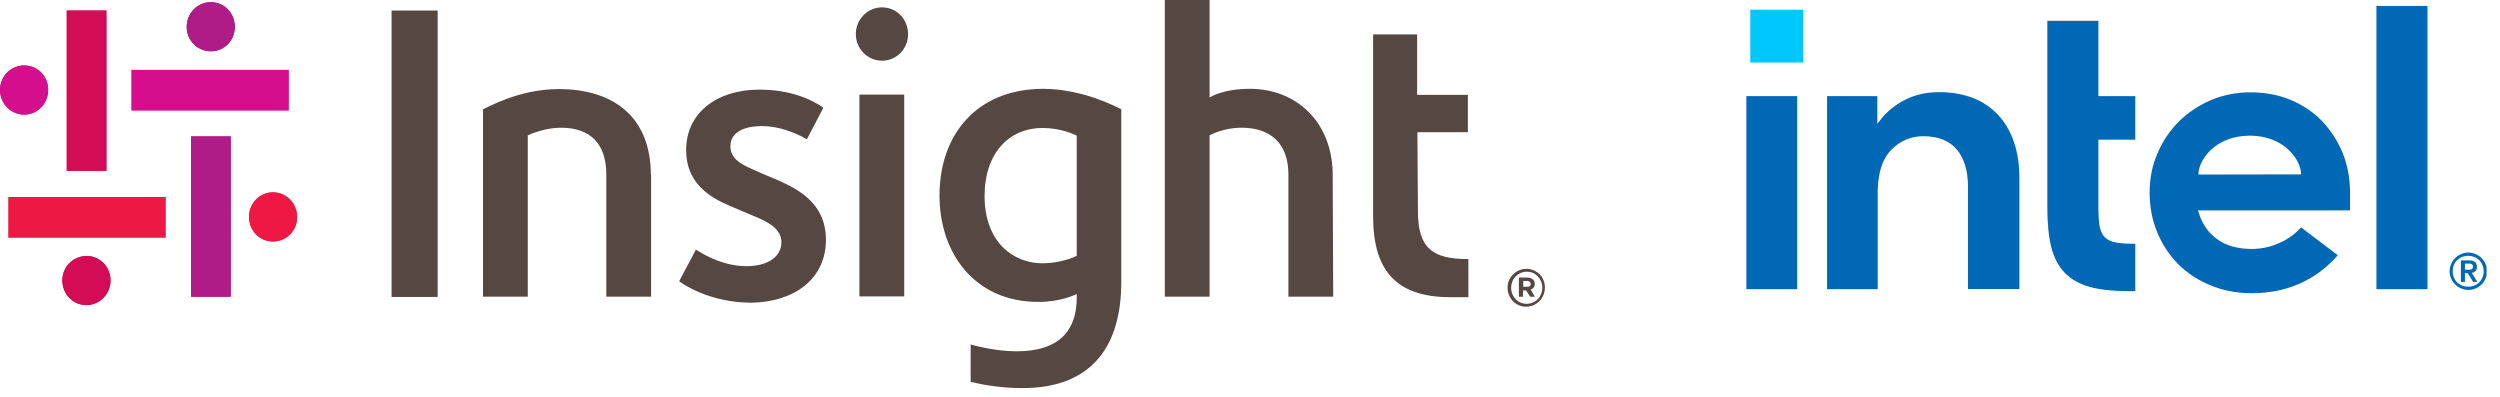 <svg width="145" height="23" viewBox="0 0 145 23" fill="none" xmlns="http://www.w3.org/2000/svg">
<path d="M11.082 17.224V7.913H13.382V17.209H11.082V17.224ZM13.621 1.558C13.621 0.765 13.008 0.125 12.232 0.125C11.455 0.125 10.828 0.765 10.828 1.558C10.828 2.35 11.455 2.975 12.232 2.975C13.008 2.975 13.621 2.35 13.621 1.558Z" fill="#B01C87"/>
<path d="M6.171 0.609V9.906H3.871V0.609H6.171V0.609ZM3.617 16.261C3.617 17.053 4.229 17.694 5.006 17.694C5.783 17.694 6.41 17.053 6.41 16.261C6.41 15.469 5.783 14.844 5.006 14.844C4.215 14.874 3.617 15.484 3.617 16.261Z" fill="#D30C55"/>
<path d="M16.756 6.403H7.631V4.056H16.741V6.403H16.756ZM1.404 3.797C0.627 3.797 0 4.422 0 5.214C0 6.007 0.627 6.647 1.404 6.647C2.18 6.647 2.793 6.007 2.793 5.214C2.793 4.422 2.18 3.797 1.404 3.797Z" fill="#D40E8C"/>
<path d="M0.492 11.431H9.602V13.778H0.492V11.431V11.431ZM15.83 14.006C16.606 14.006 17.234 13.381 17.234 12.589C17.234 11.796 16.606 11.156 15.83 11.156C15.053 11.156 14.441 11.796 14.441 12.589C14.456 13.397 15.068 14.006 15.83 14.006Z" fill="#ED1944"/>
<path d="M11.082 17.224V7.913H13.382V17.209H11.082V17.224ZM13.621 1.558C13.621 0.765 13.008 0.125 12.232 0.125C11.455 0.125 10.828 0.765 10.828 1.558C10.828 2.35 11.455 2.975 12.232 2.975C13.008 2.975 13.621 2.35 13.621 1.558Z" fill="#B01C87"/>
<path d="M6.171 0.609V9.906H3.871V0.609H6.171V0.609ZM3.617 16.261C3.617 17.053 4.229 17.694 5.006 17.694C5.783 17.694 6.41 17.053 6.41 16.261C6.41 15.469 5.783 14.844 5.006 14.844C4.215 14.874 3.617 15.484 3.617 16.261Z" fill="#D30C55"/>
<path d="M16.756 6.403H7.631V4.056H16.741V6.403H16.756ZM1.404 3.797C0.627 3.797 0 4.422 0 5.214C0 6.007 0.627 6.647 1.404 6.647C2.18 6.647 2.793 6.007 2.793 5.214C2.793 4.422 2.18 3.797 1.404 3.797Z" fill="#D40E8C"/>
<path d="M0.492 11.431H9.602V13.778H0.492V11.431V11.431ZM15.83 14.006C16.606 14.006 17.234 13.381 17.234 12.589C17.234 11.796 16.606 11.156 15.83 11.156C15.053 11.156 14.441 11.796 14.441 12.589C14.456 13.397 15.068 14.006 15.83 14.006Z" fill="#ED1944"/>
<path d="M22.711 17.221V0.61H25.384V17.221H22.711ZM52.669 1.981C52.669 1.128 52.012 0.427 51.161 0.427C50.31 0.427 49.638 1.128 49.638 1.981C49.638 2.835 50.325 3.52 51.161 3.52C51.997 3.52 52.669 2.835 52.669 1.981ZM52.445 17.221V5.486H49.847V17.191H52.445V17.221ZM37.75 10.15C37.75 6.919 35.734 5.166 32.403 5.166C30.088 5.166 28.252 6.248 28.013 6.34V17.206H30.611V7.849C30.88 7.727 31.672 7.407 32.538 7.407C34.3 7.407 35.166 8.397 35.166 10.12V17.206H37.765V10.135H37.75V10.15ZM77.296 10.15C77.296 7.087 75.19 5.151 72.502 5.151C70.934 5.151 70.217 5.624 70.157 5.654V0H67.559V17.206H70.157V7.849C70.232 7.803 71.008 7.407 72.009 7.407C73.742 7.407 74.727 8.367 74.727 10.12V17.206H77.326L77.296 10.15ZM47.905 13.899C47.905 11.933 46.516 11.064 45.127 10.455C44.888 10.348 44.127 10.043 44.022 9.982C43.051 9.571 42.364 9.266 42.364 8.474C42.364 7.879 42.828 7.315 44.201 7.315C45.531 7.315 46.681 8.016 46.8 8.077L47.756 6.248C47.681 6.203 46.412 5.197 44.052 5.197C41.528 5.197 39.796 6.584 39.796 8.702C39.796 10.592 41.11 11.43 42.35 11.948C42.499 12.009 43.604 12.482 43.858 12.588C44.829 12.985 45.322 13.411 45.322 14.067C45.322 14.783 44.679 15.438 43.276 15.438C41.812 15.438 40.557 14.6 40.363 14.478L39.393 16.307C39.527 16.429 41.125 17.557 43.589 17.557C46.068 17.511 47.905 16.185 47.905 13.899ZM65.035 6.34V16.353C65.035 19.949 63.437 22.51 59.3 22.51C57.687 22.51 56.507 22.19 56.298 22.144V19.98C56.567 20.056 57.762 20.376 58.971 20.376C61.54 20.376 62.451 19.065 62.451 17.267V17.054C62.272 17.13 61.48 17.511 60.226 17.511C56.522 17.511 54.491 14.676 54.491 11.339C54.491 7.818 56.642 5.151 60.525 5.151C62.81 5.166 64.736 6.188 65.035 6.34ZM62.451 7.864C62.302 7.788 61.51 7.422 60.465 7.422C58.538 7.422 57.105 8.87 57.105 11.369C57.105 14.021 58.748 15.271 60.465 15.271C61.48 15.271 62.377 14.905 62.451 14.829V7.864ZM82.209 7.666H85.136V5.502H82.194V1.996H79.641V12.558C79.641 15.758 81.044 17.237 84.136 17.237C84.24 17.237 85.166 17.237 85.166 17.237V15.027C83.076 15.027 82.239 14.402 82.239 12.223L82.209 7.666Z" fill="#554741"/>
<path d="M88.528 15.594C87.915 15.594 87.438 16.097 87.438 16.691C87.438 17.285 87.9 17.788 88.513 17.788C89.125 17.788 89.603 17.285 89.603 16.691C89.618 16.081 89.14 15.594 88.528 15.594ZM89.454 16.691C89.454 17.209 89.065 17.621 88.543 17.621C88.035 17.621 87.647 17.209 87.647 16.691C87.647 16.173 88.035 15.761 88.558 15.761C89.05 15.746 89.454 16.173 89.454 16.691ZM88.782 16.798C88.916 16.737 89.02 16.645 89.02 16.462C89.02 16.356 88.976 16.28 88.916 16.219C88.841 16.142 88.722 16.097 88.587 16.097H88.095V17.209H88.334V16.843H88.513L88.752 17.209H89.02L88.782 16.798ZM88.782 16.478C88.782 16.584 88.722 16.63 88.587 16.63H88.349V16.295H88.587C88.707 16.31 88.782 16.371 88.782 16.478Z" fill="#554741"/>
<g clip-path="url(#clip0_2367_1537)">
<path d="M104.587 0.562H101.516V3.627H104.587V0.562Z" fill="#00C7FD"/>
<path d="M104.239 16.773V5.577H101.289V16.773H104.239ZM123.847 16.884V14.14C123.415 14.14 123.049 14.118 122.782 14.074C122.472 14.03 122.239 13.919 122.084 13.764C121.928 13.609 121.829 13.388 121.773 13.1C121.729 12.824 121.707 12.459 121.707 12.016V8.099H123.847V5.577H121.707V1.207H118.745V12.038C118.745 12.956 118.823 13.731 118.978 14.35C119.134 14.959 119.4 15.457 119.766 15.833C120.132 16.209 120.62 16.475 121.208 16.641C121.806 16.807 122.561 16.884 123.459 16.884H123.847ZM140.793 16.773V0.344H137.832V16.773H140.793ZM115.895 6.672C115.075 5.787 113.921 5.345 112.457 5.345C111.747 5.345 111.104 5.488 110.516 5.776C109.94 6.064 109.441 6.462 109.052 6.971L108.886 7.181V6.993V5.577H105.969V16.773H108.908V10.81V11.219C108.908 11.153 108.908 11.087 108.908 11.02C108.941 9.969 109.197 9.195 109.685 8.697C110.206 8.166 110.838 7.9 111.559 7.9C112.413 7.9 113.067 8.166 113.5 8.675C113.921 9.184 114.143 9.903 114.143 10.821V10.843V16.762H117.126V10.412C117.137 8.819 116.716 7.557 115.895 6.672ZM136.302 11.153C136.302 10.345 136.158 9.593 135.88 8.885C135.592 8.188 135.193 7.568 134.694 7.037C134.183 6.506 133.573 6.097 132.864 5.798C132.154 5.499 131.366 5.356 130.512 5.356C129.703 5.356 128.938 5.511 128.228 5.809C127.518 6.119 126.897 6.528 126.376 7.048C125.854 7.568 125.433 8.188 125.134 8.896C124.823 9.604 124.679 10.367 124.679 11.175C124.679 11.983 124.823 12.746 125.111 13.454C125.4 14.162 125.81 14.782 126.32 15.302C126.83 15.822 127.463 16.242 128.195 16.541C128.927 16.851 129.736 17.006 130.601 17.006C133.108 17.006 134.66 15.866 135.592 14.804L133.463 13.189C133.019 13.72 131.954 14.439 130.623 14.439C129.792 14.439 129.104 14.251 128.583 13.864C128.061 13.488 127.707 12.956 127.518 12.304L127.485 12.204H136.302V11.153ZM127.507 10.124C127.507 9.305 128.45 7.878 130.479 7.867C132.509 7.867 133.463 9.294 133.463 10.113L127.507 10.124Z" fill="#0068B5"/>
<path d="M144.163 15.312C144.108 15.18 144.03 15.069 143.93 14.969C143.83 14.87 143.72 14.792 143.586 14.737C143.453 14.682 143.309 14.648 143.165 14.648C143.01 14.648 142.877 14.682 142.744 14.737C142.61 14.792 142.5 14.87 142.4 14.969C142.3 15.069 142.222 15.18 142.167 15.312C142.111 15.445 142.078 15.589 142.078 15.733C142.078 15.888 142.111 16.02 142.167 16.153C142.222 16.286 142.3 16.396 142.4 16.496C142.5 16.596 142.61 16.673 142.744 16.728C142.877 16.784 143.021 16.817 143.165 16.817C143.32 16.817 143.453 16.784 143.586 16.728C143.72 16.673 143.83 16.596 143.93 16.496C144.03 16.396 144.108 16.286 144.163 16.153C144.219 16.02 144.252 15.877 144.252 15.733C144.252 15.589 144.219 15.445 144.163 15.312ZM143.986 16.087C143.941 16.197 143.875 16.297 143.797 16.374C143.72 16.452 143.62 16.518 143.509 16.562C143.398 16.607 143.287 16.629 143.154 16.629C143.032 16.629 142.91 16.607 142.799 16.562C142.688 16.518 142.588 16.452 142.511 16.374C142.433 16.297 142.366 16.197 142.322 16.087C142.278 15.976 142.256 15.865 142.256 15.733C142.256 15.611 142.278 15.489 142.322 15.379C142.366 15.268 142.433 15.168 142.511 15.091C142.588 15.014 142.688 14.947 142.799 14.903C142.91 14.859 143.021 14.836 143.154 14.836C143.276 14.836 143.398 14.859 143.509 14.903C143.62 14.947 143.72 15.014 143.797 15.091C143.875 15.168 143.941 15.268 143.986 15.379C144.03 15.489 144.052 15.6 144.052 15.733C144.063 15.865 144.03 15.976 143.986 16.087ZM143.365 15.821C143.453 15.81 143.52 15.777 143.575 15.722C143.631 15.666 143.664 15.589 143.664 15.478C143.664 15.357 143.631 15.268 143.553 15.202C143.487 15.135 143.365 15.102 143.22 15.102H142.732V16.352H142.965V15.843H143.132L143.442 16.352H143.686L143.365 15.821ZM143.243 15.644C143.209 15.644 143.176 15.644 143.132 15.644H142.965V15.29H143.132C143.165 15.29 143.198 15.29 143.243 15.29C143.276 15.29 143.309 15.301 143.342 15.312C143.376 15.323 143.398 15.345 143.409 15.368C143.42 15.39 143.431 15.423 143.431 15.467C143.431 15.511 143.42 15.545 143.409 15.567C143.387 15.589 143.365 15.611 143.342 15.622C143.309 15.633 143.276 15.644 143.243 15.644Z" fill="#0068B5"/>
</g>
<defs>
<clipPath id="clip0_2367_1537">
<rect width="43.22" height="17" fill="white" transform="translate(101)"/>
</clipPath>
</defs>
</svg>
